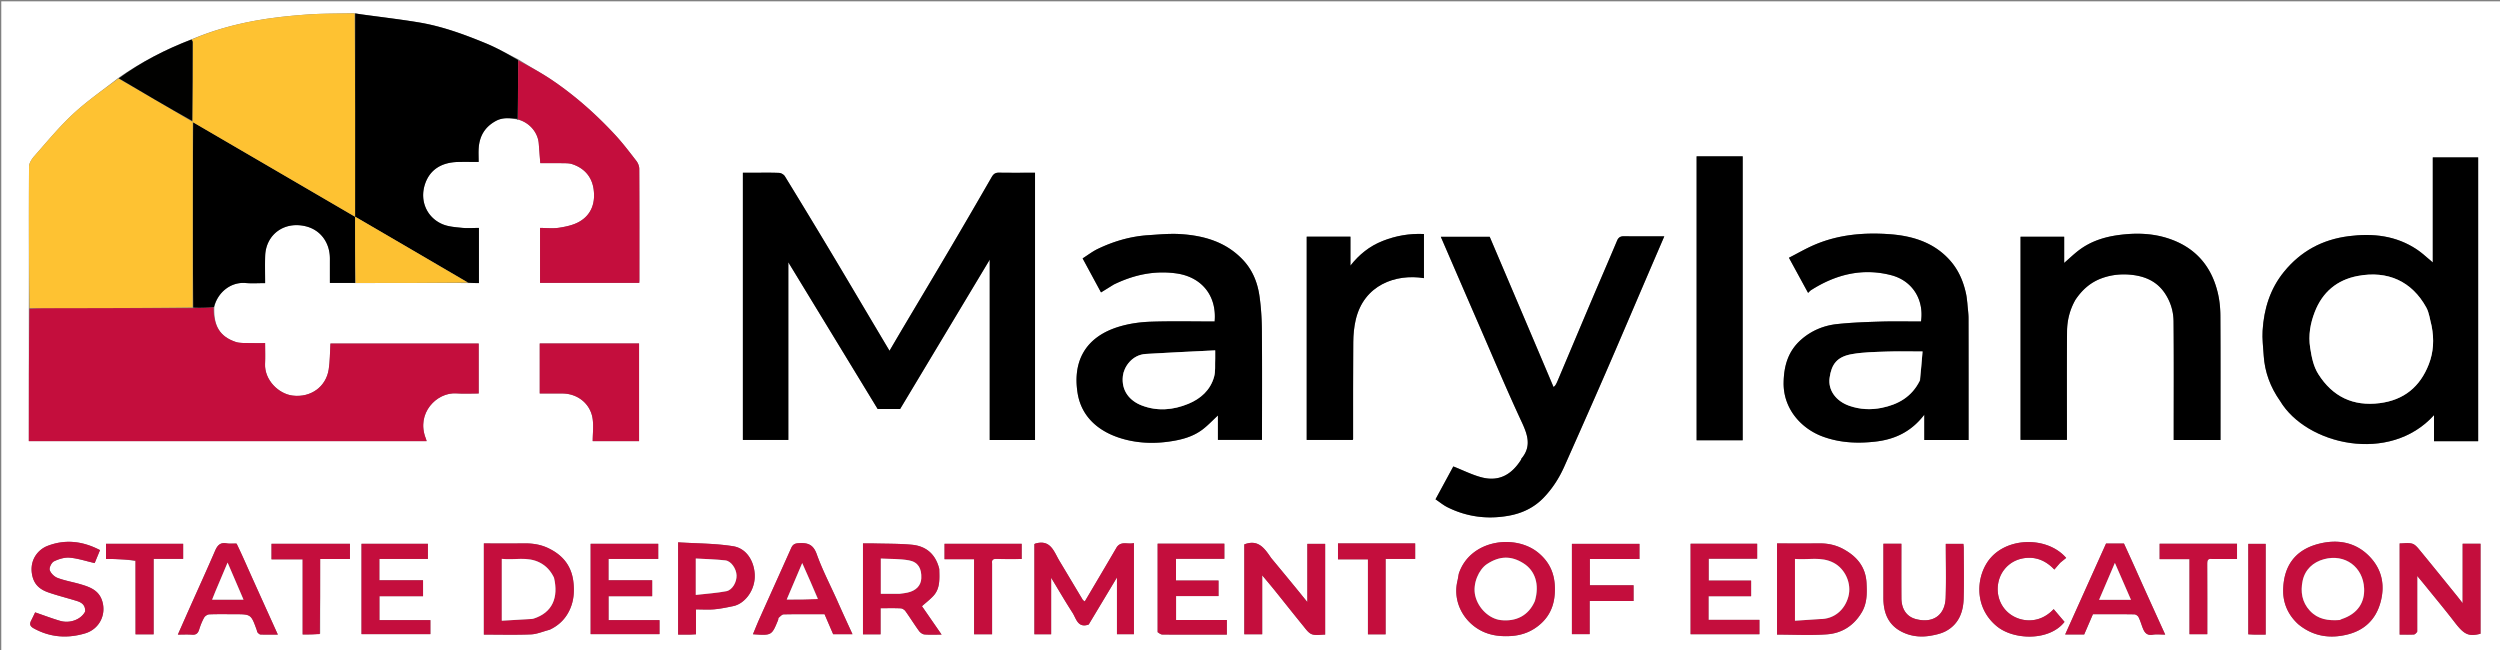 <svg xmlns="http://www.w3.org/2000/svg" viewBox="0 0 2084 542"><rect x="0" y="0" width="2084" height="542" fill="#808080" stroke="none"/><path fill="#FFF" d="M1349 543H1.064V1.09h2083.9V543H1349M432.728 99.963c9.006 2.584 15.718 10.677 16.394 19.74.4 5.361.83 10.72 1.262 16.297 6.382 0 12.526-.069 18.668.033 2.626.043 5.4-.03 7.843.765 10.057 3.269 16.416 10.423 17.916 20.709 1.636 11.22-1.554 21.432-11.957 27.341-4.938 2.805-10.982 4.08-16.693 4.98-5.157.813-10.543.172-15.98.172v45.774h82.7c.046-1.01.114-1.809.114-2.608.005-30.814.055-61.628-.1-92.441-.012-2.228-1.049-4.82-2.431-6.605-5.804-7.497-11.553-15.093-17.998-22.026-15.834-17.033-33.2-32.426-52.487-45.458-8.955-6.05-18.553-11.149-28.158-17.336-8.91-4.425-17.602-9.378-26.776-13.164-18.1-7.469-36.527-14.23-55.932-17.458-15.849-2.636-31.83-4.479-47.75-6.683-1.76-.244-3.511-.552-6.206-.962-13.226.32-26.49.124-39.668 1.101-14.177 1.052-28.399 2.507-42.372 5.048C194.89 20.496 177 25.422 159.172 33c-21.372 8.266-41.586 18.718-60.93 32.266-12.505 9.837-25.701 18.93-37.322 29.72-11.596 10.766-21.725 23.133-32.232 35.031-2.161 2.447-4.47 5.917-4.488 8.929-.248 39.311-.096 78.625-.181 118.882v109.88h331.628c-.291-.937-.445-1.575-.684-2.18-8.313-21 9.054-38.757 25.63-37.597 6.094.427 12.243.07 18.451.07v-41.62H275.461c-.469 7.489-.372 14.663-1.47 21.65-2.26 14.393-14.96 23.615-30.09 21.727-11.786-1.47-23.54-13.083-22.942-26.525.25-5.606.041-11.232.041-17.233-4.598 0-8.73.11-12.853-.032-3.926-.133-8.11.267-11.715-.95-13.086-4.421-18.462-13.24-17.737-29.192 2.616-11.713 13.326-20.99 26.042-19.902 5.369.46 10.81.076 16.263.076 0-8.034-.199-15.357.04-22.666.588-18.014 16.129-29.24 34.135-24.632 12.513 3.203 19.857 14.066 19.827 26.87-.015 6.752-.002 13.502-.002 20.265 7.398 0 14.195 0 21.92.131 31.044-.044 62.088-.088 94.048-.01h8.263V190c-4.928 0-9.762.387-14.505-.103-5.432-.56-11.193-.96-16.092-3.087-12.788-5.55-18.94-19.334-14.402-33.195 4.274-13.058 14.902-18.297 27.522-18.592C387.374 134.89 393 135 399 135c0-4.165-.231-7.97.045-11.738.733-10 5.241-17.536 14.313-22.453 5.767-3.126 11.582-2.326 17.7-1.255.307.095.614.189 1.67.41M626.561 144h-7.294v222.73h37.885V218.643l74.462 122.278h18.736l74.679-124.471v150.345h37.766V144c-10.155 0-20.113.103-30.066-.061-3.063-.05-4.607 1.151-6.102 3.753a6493.914 6493.914 0 0 1-34.936 60.015c-12.815 21.752-25.784 43.413-38.672 65.122-3.783 6.372-7.517 12.772-11.522 19.582-4.826-8.114-9.263-15.566-13.693-23.022-11.746-19.77-23.425-39.58-35.249-59.302a7143.065 7143.065 0 0 0-38.257-63.11c-.875-1.428-3.105-2.775-4.76-2.844-7.32-.307-14.66-.133-22.977-.133m1274.403 190.597c21.731 36.31 91.109 52.409 128.029 11.431v21.77h36.802V131.21h-37.823v87.555c-4.6-3.786-8.59-7.662-13.137-10.707-17.386-11.646-36.628-13.783-56.984-11.173-21.945 2.814-39.83 12.462-53.809 29.558-11.694 14.303-16.803 31.058-17.919 49.115-.424 6.87.449 13.831.896 20.74.896 13.843 5.524 26.382 13.945 38.3m-972.322-97.565c16.412-7.928 33.425-11.652 51.824-9.145 21.092 2.874 33.97 18.427 32.066 40.113-17.763 0-35.574-.421-53.349.18-8.675.294-17.567 1.542-25.874 4.003-29.472 8.734-39.095 30.051-35.022 55.456 3.506 21.874 20.506 34.357 41.878 39.273 11.24 2.585 22.667 2.82 34.213 1.204 10.067-1.41 19.664-3.821 27.854-9.94 4.568-3.414 8.5-7.68 13.034-11.851v20.364H1052c0-30.626.158-60.942-.092-91.255-.08-9.664-.663-19.405-2.06-28.958-1.625-11.12-5.794-21.43-13.707-29.824-14.126-14.983-32.42-20.25-52.09-21.5-8.86-.563-17.835.32-26.736.892-14.807.951-28.853 5.046-42.176 11.44-4.417 2.121-8.374 5.2-12.663 7.918l15.333 28.354c3.655-2.248 6.932-4.263 10.833-6.724M1640 252.494c-.334-2.41-.525-4.85-1.025-7.225-2.258-10.722-6.445-20.517-13.932-28.729-13.436-14.737-31.222-19.982-50.048-21.328-21.277-1.522-42.463.319-62.423 8.866-7.272 3.115-14.156 7.133-21.306 10.784l15.963 29.29c.99-.93 1.627-1.75 2.452-2.276 20.563-13.129 42.84-18.696 66.731-12.51 18.314 4.742 27.57 20.978 24.948 38.634-11.115 0-22.268-.26-33.404.07-12.165.36-24.366.786-36.458 2.07-11.206 1.189-21.508 5.455-30.087 13.014-10.747 9.468-14.353 21.66-14.583 35.783-.352 21.678 14.552 38.442 32.955 45.097 14.125 5.107 28.502 5.761 43.354 4.106 16.59-1.85 30.242-8.422 40.971-22.48v21.098H1641v-5.136c0-32.155.034-64.31-.044-96.465-.01-3.916-.623-7.83-.956-12.663m-345.002 69.842-53.181-124.942h-40.75c10.592 24.46 20.997 48.583 31.481 72.67 11.833 27.186 23.306 54.54 35.823 81.408 5.047 10.833 8.54 20.577-.126 30.86-.187.223-.113.65-.278.908-7.396 11.605-17.619 18.739-33.13 14.62-7.768-2.062-15.095-5.783-23.348-9.04l-14.845 27.393c3.476 2.34 6.474 4.862 9.881 6.567 16.255 8.139 33.522 10.309 51.27 7.085 11.106-2.017 21.075-6.701 29.149-15.167 7.28-7.634 12.796-16.284 17.048-25.813 8.69-19.472 17.31-38.975 25.9-58.491a5244.37 5244.37 0 0 0 16.87-38.792c8.11-18.838 16.152-37.705 24.235-56.554 5.353-12.486 10.727-24.962 16.352-38.048-11.482 0-22.413.103-33.339-.066-3.04-.048-4.804.799-6.025 3.703-6.897 16.398-13.993 32.712-20.942 49.088-9.447 22.264-18.82 44.56-28.234 66.838-.562 1.33-1.128 2.669-1.835 3.922-.528.936-1.289 1.74-1.976 1.85m435.026-72.603c5.578-8.096 12.56-14.351 21.991-17.792 8.365-3.052 17.054-3.8 25.624-2.764 11.314 1.367 21.105 5.84 27.646 16.278 4.403 7.027 6.524 14.524 6.596 22.407.289 31.324.119 62.654.119 93.981v4.923h39v-5.123c0-32.828.102-65.655-.09-98.482-.036-6.158-.642-12.447-2.019-18.438-5.3-23.058-19.134-38.779-41.792-46.08-13.277-4.278-26.922-4.567-40.759-2.736-12.403 1.642-23.854 5.359-33.806 13.034-3.913 3.018-7.496 6.464-11.83 10.237v-21.845h-36.379v169.341H1723c0-30.31-.137-60.294.083-90.275.067-9.1 2.15-17.918 6.941-26.666M1425.517 367h27.191V130.295h-38.415V367h11.224M1187 224.4v-29.318c-12.312-.542-23.546 1.51-34.399 5.784-10.84 4.269-19.578 11.264-26.873 20.557v-24.12h-36.46v169.434h38.326c.21-.4.347-.539.348-.677.025-26.981-.078-53.964.149-80.944.051-6.155.635-12.44 2.015-18.425 6.732-29.22 33.426-38.621 56.894-34.844v-7.446m-737.081 75.107V328c6.82 0 12.969-.06 19.115.013 12.197.147 22.653 8.096 24.833 20.154 1.146 6.34.202 13.06.202 19.563h38.646v-81.435h-82.796v13.213M930.96 456.282 904.28 501.37c-.918-.707-1.435-.923-1.668-1.31-6.51-10.844-12.976-21.713-19.483-32.558-4.574-7.623-7.22-17.942-19.882-14.434-.297.082-.564.268-.988.476v75.166h13.977v-47.1c6.305 10.384 11.848 19.912 17.81 29.17 3.164 4.912 4.382 13.03 13.492 9.818l23.56-39.245v47.329h14.142v-75.985c-5.23 1.324-10.334-1.933-14.28 3.585M2015 526.292V480.1c2.836 3.429 4.792 5.747 6.697 8.106 8.214 10.171 16.604 20.207 24.563 30.574 7.815 10.181 11.536 12.06 21.515 9.497v-75.019h-14.917v49.553c-2.31-2.948-3.772-4.867-5.29-6.74-9.987-12.321-19.937-24.672-30.023-36.91-1.886-2.29-4.023-5.105-6.597-5.908-3.28-1.024-7.122-.248-10.6-.248v75.994c4.165 0 7.992.115 11.803-.08.972-.05 1.894-1.084 2.849-2.626m-955.527-61.313c-5.28-7.783-10.506-15.669-22.229-11.161v74.906h14.934v-49.148c3.874 4.66 7.148 8.497 10.311 12.424 7.991 9.922 15.875 19.932 23.93 29.8 2.116 2.593 4.316 5.873 7.175 6.904 3.33 1.201 7.426.28 11.06.28V453.38h-14.86v48.488c-3.523-4.34-6.66-8.239-9.834-12.108a3701.404 3701.404 0 0 0-20.487-24.779m-601.167 59.975c8.002-3.772 13.733-9.737 17.145-17.89 2.801-6.694 3.338-13.578 2.657-20.838-1.322-14.08-8.644-23.38-21.13-29.318-6.54-3.11-13.326-4.042-20.453-3.948-11.093.147-22.19.039-33.181.039v76c13.326 0 26.325.356 39.287-.18 5.013-.207 9.942-2.437 15.675-3.865m1079.67-66.506c-6.601-3.931-13.759-5.549-21.418-5.478-11.765.11-23.53.029-35.22.029v76c14.151 0 28.03.806 41.768-.24 12.345-.94 22.282-7.237 28.85-18.331 4.562-7.705 4.397-16.032 3.984-24.378-.606-12.245-6.85-21.11-17.964-27.602m378.062 62.104c12.104 9.894 25.933 12.02 40.7 8.38 14.25-3.512 23.681-12.489 27.629-26.776 3.887-14.065 1.37-27.028-8.6-37.71-11.603-12.43-26.72-15.145-42.457-11.225-21.366 5.322-29.665 19.93-30.054 38.496-.224 10.744 3.885 20.737 12.782 28.835m-700.043-41.908c-.36 1.91-.65 3.836-1.09 5.726-3.614 15.497 3.404 30.29 15.23 38.63 8.675 6.119 18.3 7.782 28.904 7.206 10-.543 18.43-3.935 25.57-10.447 8.913-8.129 11.934-18.57 11.526-30.574-.398-11.678-4.724-20.867-13.673-28.303-19.352-16.081-57.127-11.082-66.467 17.762m-433.03-4.596c-2.979-12.003-10.834-18.841-22.914-19.964-10.346-.962-20.8-.79-31.207-1.071-3.242-.088-6.489-.014-9.466-.014v75.772h14.663v-21.77c5.914 0 11.379-.161 16.822.112 1.38.07 3.115 1.218 3.958 2.393 3.87 5.4 7.368 11.067 11.267 16.445.999 1.378 2.91 2.773 4.51 2.91 4.568.39 9.19.137 14.327.137l-16.378-23.68c3.515-3.134 6.72-5.582 9.43-8.492 5.822-6.256 5.183-14.158 4.988-22.778M521.504 497h22.14v-13.3H507.24v-17.769h41.46v-12.603h-56.346v75.294h57.412V516.94h-42.47V497h14.209m-186.006 0h17.146v-13.296h-36.407v-17.77h40.463v-12.608h-55.35v75.298h57.417v-11.68h-42.474V497h19.205m1097.046-13h-8.205v-18.267h40.437v-12.481h-55.5v75.445h57.386v-11.958h-42.443V496.97h35.499V484h-27.174m-467.533 43.254c1.278.582 2.55 1.652 3.837 1.669 10.662.136 21.327.077 31.992.077h21.86v-12.187h-42.34v-19.949h35.393v-12.948H980.31v-18.124h40.318v-12.568H965c0 24.505 0 48.787.01 74.03M575.392 529l4.766-.259V508c5.44 0 10.448.356 15.381-.097 5.302-.487 10.564-1.587 15.789-2.68 9.602-2.009 18.579-13.478 17.796-26.677-.646-10.901-6.795-21.426-18.038-23.217-15.007-2.392-30.414-2.271-45.817-3.24V529h10.123m122.543-28.44c-5.798-12.833-12.383-25.385-17.107-38.603-2.975-8.324-7.726-9.647-15.253-9.147-3.401.226-4.843 1.359-6.086 4.149-8.768 19.667-17.653 39.282-26.453 58.934-1.859 4.15-3.524 8.385-5.373 12.807 15.631 1.105 15.635 1.106 20.95-11.859.245-.597.08-1.53.477-1.866 1.306-1.102 2.766-2.816 4.197-2.845 11.315-.233 22.637-.13 34.061-.13l7.188 16.693h16.113c-4.37-9.494-8.482-18.428-12.714-28.133m1082.004-26.965-9.406-20.512h-14.921l-34.079 75.795h15.848l7.276-16.877c11.55 0 23.034-.073 34.513.105 1.227.02 2.972 1.234 3.54 2.365 1.441 2.865 2.315 6.011 3.48 9.02 1.458 3.763 3.43 6.451 8.304 5.614 3.215-.553 6.6-.105 10.42-.105-8.387-18.435-16.622-36.537-24.975-55.405M196.912 453.037c-2.663-.013-5.395.353-7.975-.115-5.424-.984-7.733 1.787-9.69 6.317-6.802 15.739-13.924 31.339-20.907 47-3.347 7.505-6.656 15.027-10.08 22.761 4.19 0 8.035-.231 11.838.068 3.492.274 4.986-1.266 5.957-4.387 1.053-3.383 2.38-6.746 4.105-9.827.743-1.328 2.76-2.667 4.25-2.727 6.979-.285 13.977-.127 20.968-.127 13.862 0 13.863 0 18.58 12.963.273.75.297 1.684.776 2.244.637.745 1.588 1.68 2.434 1.711 4.547.167 9.103.079 14.435.079-7.91-17.506-15.457-34.127-22.934-50.78-3.711-8.268-7.294-16.593-11.757-25.18M1570 498.403c-.093 13.811 5.022 24.408 18.531 29.69 6.778 2.651 13.887 3.048 20.95 1.81 4.38-.769 8.966-1.81 12.806-3.919 10.504-5.77 14.307-15.78 14.62-27.07.388-13.978.101-27.974.079-41.963-.002-1.263-.202-2.525-.293-3.58H1622c0 15.185.381 30.012-.107 44.81-.493 14.969-10.857 21.657-24.948 17.857-7.836-2.113-11.86-8.585-11.918-17.363-.099-15.1-.027-30.2-.027-45.396h-15v45.124M70.96 510.073c-3.391 6.336-12.634 9.867-20.821 7.473-6.9-2.018-13.635-4.601-20.848-7.073-.909 1.882-2.032 4.357-3.287 6.765-1.572 3.016-1.03 4.824 2.2 6.6 13.704 7.537 28.009 8.497 42.717 4.147 12-3.55 18.11-15.944 14.06-27.648-2.925-8.448-10.308-11.083-17.848-13.297-6.354-1.865-12.972-2.957-19.139-5.279-2.725-1.026-5.724-3.911-6.536-6.58-.601-1.976 1.503-6.252 3.51-7.232 3.975-1.94 8.812-3.434 13.12-3.07 6.818.574 13.493 2.828 20.82 4.506l4.461-10.817c-14.524-7.56-29.044-9.234-43.877-3.456-7.536 2.936-14.941 11.378-12.795 23.644 1.511 8.643 6.67 12.695 13.868 15.166 7.779 2.671 15.796 4.639 23.651 7.1 3.928 1.231 7.073 3.41 6.745 9.05m1646.522-41.06 4.882-3.943c-15.102-17.442-47.352-17.762-62.9-.087-12.074 13.727-14.92 40.82 5.285 57.229 13.95 11.33 43.473 12.404 56.232-3.804l-9.041-10.65c-12.338 13.242-28.587 10.614-37.349 3.392-11.557-9.527-11.793-26.278-3.818-36.381 4.47-5.663 10.624-8.828 17.56-9.616 9.233-1.048 17.253 2.317 24.168 9.63a402.508 402.508 0 0 1 4.981-5.77M1344.5 466h22.158v-12.651h-56.312v75.278h14.804V500.99h36.59v-13.087h-36.44V466h19.2M266.897 528.226v-62.267h24.82v-12.66h-65.388v12.945h25.959v62.654c4.946 0 9.437 0 14.61-.672M827 469.67c-.389-2.646.398-3.835 3.42-3.741 7.093.22 14.198.07 21.26.07v-12.667h-64.315v12.804h24.639v62.604H827v-59.07M1844.637 466h20.143v-12.764h-64.515v12.88h24.894v62.547H1840c0-19.806.054-39.276-.06-58.745-.016-2.87.444-4.546 4.697-3.918M1140.5 453h-25.154v13.276h24.969v62.488h14.731v-62.848h24.65V453H1140.5M112.988 467.74v61.014h15.08V465.89h24.613v-12.555H88.365V466c2.522 0 4.681-.068 6.835.013 5.9.223 11.8.51 17.788 1.727M1879.575 529h9.097v-75.648h-14.514v75.41c1.576.084 3.015.161 5.417.238z"></path><path fill="#C40E3D" d="M178.008 256.162c-.038 15.616 5.338 24.435 18.424 28.855 3.604 1.218 7.79.818 11.715.951 4.123.141 8.255.032 12.853.032 0 6.001.208 11.627-.041 17.233-.599 13.442 11.156 25.055 22.942 26.525 15.13 1.888 27.83-7.334 30.09-21.728 1.098-6.986 1.001-14.16 1.47-21.65h123.583V328c-6.208 0-12.357.358-18.45-.069-16.577-1.16-33.944 16.597-25.63 37.598.238.604.392 1.242.683 2.179H24.02c0-36.675 0-73.277.525-110.353 8.166-.476 15.807-.473 23.448-.482 37.536-.047 75.073-.097 113.091-.039 5.963-.153 11.444-.412 16.925-.672z"></path><path d="M178.351 255.994c-5.824.428-11.305.687-17.255.398-.448-51.874-.428-103.2-.056-154.407 45.027 26.2 89.702 52.281 134.96 78.703v-7.052l.097-162.472c1.755.279 3.506.587 5.266.83 15.92 2.205 31.901 4.048 47.75 6.684 19.405 3.228 37.833 9.99 55.932 17.458 9.174 3.786 17.866 8.739 26.826 13.954-.009 16.806-.068 32.823-.342 48.854-.214.014-.635.098-.635.098-5.954-.56-11.77-1.359-17.536 1.767-9.072 4.917-13.58 12.454-14.313 22.453-.276 3.768-.045 7.573-.045 11.738-6 0-11.626-.11-17.246.023-12.62.295-23.248 5.534-27.522 18.592-4.537 13.86 1.614 27.644 14.402 33.195 4.899 2.127 10.66 2.526 16.092 3.087 4.743.49 9.577.103 14.505.103v45.959c-2.724 0-5.493 0-8.889-.35-31.712-18.473-62.798-36.593-94.35-54.986v55.214H275c0-6.763-.013-13.513.002-20.264.03-12.805-7.314-23.668-19.827-26.87-18.006-4.61-33.547 6.617-34.135 24.631-.239 7.309-.04 14.632-.04 22.666-5.453 0-10.894.383-16.263-.076-12.716-1.088-23.426 8.189-26.386 20.07zM627.052 144c7.825 0 15.165-.174 22.485.133 1.656.07 3.886 1.416 4.761 2.844a7143.065 7143.065 0 0 1 38.257 63.11c11.824 19.722 23.503 39.532 35.249 59.302 4.43 7.456 8.867 14.908 13.693 23.022 4.005-6.81 7.74-13.21 11.522-19.582 12.888-21.709 25.857-43.37 38.672-65.122a6493.914 6493.914 0 0 0 34.936-60.015c1.495-2.602 3.04-3.804 6.102-3.753 9.953.164 19.911.061 30.066.061v222.796H825.03V216.45l-74.68 124.47h-18.735l-74.462-122.277v148.085h-37.885V144h7.785z"></path><path fill="#FEC232" d="M160.688 101.866c-.02 51.326-.04 102.652-.073 154.42-37.55.49-75.087.54-112.623.587-7.641.01-15.282.006-23.38.01a6127.63 6127.63 0 0 1-.412-117.937c.019-3.012 2.327-6.482 4.488-8.929 10.507-11.898 20.636-24.265 32.232-35.031 11.62-10.79 24.817-19.883 37.804-29.56a8476.13 8476.13 0 0 1 61.384 35.916c.188.342.359.468.58.524z"></path><path d="M1900.736 334.303c-8.193-11.624-12.82-24.163-13.717-38.006-.447-6.909-1.32-13.87-.896-20.74 1.116-18.057 6.225-34.812 17.92-49.115 13.978-17.096 31.863-26.744 53.808-29.558 20.356-2.61 39.598-.473 56.984 11.173 4.547 3.045 8.537 6.921 13.137 10.707V131.21h37.823v236.59h-36.802v-21.77c-36.92 40.977-106.298 24.877-128.257-11.726m126.268-62.809c-1.434-5.081-1.973-10.655-4.453-15.16-12.029-21.84-32.169-31.01-57.146-26.284-17.37 3.286-29.41 13.527-35.788 29.93-3.715 9.554-5.502 19.38-3.855 29.957 1.213 7.786 2.685 15.436 6.803 21.932 11.851 18.699 28.884 27.048 51.218 24.18 20.244-2.6 33.613-13.713 40.874-32.39 3.922-10.089 4.54-20.617 2.347-32.165z"></path><path fill="#FEC232" d="M161.04 101.985c-.573-.175-.744-.301-.705-1.015.207-22.28.262-44.04.274-65.799 0-.754-.438-1.508-.672-2.262 17.062-7.488 34.953-12.413 53.18-15.727 13.973-2.54 28.195-3.996 42.372-5.048 13.178-.977 26.442-.78 40.138-1.035.438 54.223.405 108.38.373 162.537v7.052c-45.258-26.422-89.933-52.503-134.96-78.703z"></path><path d="M928.329 237.255c-3.588 2.238-6.865 4.253-10.52 6.501l-15.333-28.354c4.29-2.718 8.246-5.797 12.663-7.917 13.323-6.395 27.369-10.49 42.176-11.441 8.9-.572 17.876-1.455 26.735-.892 19.67 1.25 37.965 6.517 52.09 21.5 7.914 8.394 12.083 18.704 13.708 29.824 1.397 9.553 1.98 19.294 2.06 28.958.25 30.313.092 60.63.092 91.255h-36.734v-20.364c-4.534 4.172-8.466 8.437-13.034 11.85-8.19 6.12-17.787 8.53-27.854 9.94-11.546 1.618-22.972 1.382-34.213-1.203-21.372-4.916-38.372-17.399-41.878-39.273-4.073-25.405 5.55-46.722 35.022-55.456 8.307-2.461 17.2-3.709 25.874-4.002 17.775-.602 35.586-.181 53.349-.181 1.904-21.686-10.974-37.239-32.066-40.113-18.4-2.507-35.412 1.217-52.137 9.368m84.671 61.34v-6.527c-19.66.996-38.768 1.808-57.854 2.987-11.535.712-18.215 10.806-19.104 18.32-1.468 12.4 5.757 20.797 15.737 24.62 13.12 5.024 26.228 3.811 38.843-1.386 10.208-4.205 18.274-11.37 21.406-22.365 1.313-4.61.706-9.767.972-15.649zM1640 252.952c.333 4.374.946 8.289.956 12.205.078 32.154.044 64.31.044 96.465v5.136h-36.892V345.66c-10.73 14.058-24.38 20.63-40.971 22.48-14.852 1.655-29.229 1.001-43.354-4.106-18.403-6.655-33.307-23.42-32.955-45.097.23-14.123 3.836-26.315 14.583-35.783 8.58-7.559 18.881-11.825 30.087-13.014 12.092-1.284 24.293-1.71 36.458-2.07 11.136-.33 22.289-.07 33.404-.07 2.622-17.656-6.634-33.892-24.948-38.634-23.89-6.186-46.168-.619-66.731 12.51-.825.527-1.463 1.345-2.452 2.276l-15.963-29.29c7.15-3.65 14.034-7.67 21.306-10.784 19.96-8.547 41.146-10.388 62.423-8.866 18.826 1.346 36.612 6.59 50.048 21.328 7.487 8.212 11.674 18.007 13.932 28.73.5 2.374.691 4.814 1.025 7.682m-39.33 63.905 1.966-23.857c-10.66 0-20.292-.26-29.902.073-9.664.335-19.447.465-28.926 2.124-12.627 2.21-17.044 8.533-18.641 19.69-1.488 10.398 5.366 19.58 16.52 23.424 8.89 3.064 17.87 3.507 26.95 1.647 13.779-2.821 25.145-9.197 32.034-23.101zM1295.013 322.711c.672-.486 1.433-1.29 1.96-2.226.708-1.253 1.274-2.592 1.836-3.922 9.414-22.278 18.787-44.574 28.234-66.838 6.949-16.376 14.045-32.69 20.942-49.088 1.221-2.904 2.984-3.75 6.025-3.703 10.926.169 21.857.066 33.339.066-5.625 13.086-10.999 25.562-16.352 38.048-8.083 18.85-16.126 37.716-24.235 56.554a5244.37 5244.37 0 0 1-16.87 38.792c-8.59 19.516-17.21 39.02-25.9 58.491-4.252 9.53-9.767 18.179-17.048 25.813-8.074 8.466-18.043 13.15-29.15 15.167-17.747 3.224-35.014 1.054-51.269-7.085-3.407-1.705-6.405-4.227-9.881-6.567l14.845-27.394c8.253 3.258 15.58 6.98 23.348 9.042 15.511 4.118 25.734-3.016 33.13-14.62.165-.258.09-.686.278-.908 8.666-10.284 5.173-20.028.126-30.86-12.517-26.868-23.99-54.223-35.823-81.408-10.484-24.088-20.889-48.211-31.482-72.671h40.751c17.667 41.505 35.424 83.223 53.196 125.317zM1729.99 250.11c-4.756 8.37-6.84 17.187-6.907 26.288-.22 29.981-.083 59.965-.083 90.275h-38.675V197.332h36.379v21.845c4.334-3.773 7.917-7.219 11.83-10.237 9.952-7.675 21.403-11.392 33.806-13.034 13.837-1.83 27.482-1.542 40.759 2.736 22.658 7.301 36.492 23.022 41.792 46.08 1.377 5.99 1.983 12.28 2.019 18.438.192 32.827.09 65.654.09 98.482v5.123h-39v-4.923c0-31.327.17-62.657-.119-93.981-.072-7.883-2.193-15.38-6.596-22.407-6.541-10.438-16.332-14.91-27.646-16.278-8.57-1.036-17.26-.288-25.624 2.764-9.43 3.44-16.413 9.696-22.025 18.17z"></path><path fill="#C40E3D" d="M431.744 98.93c.059-16.017.118-32.034.276-48.511 9.406 5.068 19.004 10.166 27.959 16.217 19.288 13.032 36.653 28.425 52.487 45.458 6.445 6.933 12.194 14.53 17.998 22.026 1.382 1.785 2.42 4.377 2.43 6.605.156 30.813.106 61.627.1 92.441 0 .8-.067 1.598-.113 2.608h-82.7V190c5.437 0 10.823.641 15.98-.172 5.711-.9 11.755-2.175 16.693-4.98 10.403-5.909 13.593-16.12 11.957-27.341-1.5-10.286-7.859-17.44-17.916-20.71-2.443-.793-5.217-.72-7.843-.764-6.142-.102-12.286-.033-18.668-.033-.433-5.576-.863-10.936-1.262-16.298-.676-9.062-7.388-17.155-16.79-20.038a2.102 2.102 0 0 1-.588-.735z"></path><path d="M1425.02 367h-10.727V130.295h38.415V367h-27.688zM1187 224.885v6.962c-23.468-3.777-50.162 5.624-56.894 34.844-1.38 5.985-1.964 12.27-2.015 18.425-.227 26.98-.124 53.963-.15 80.944 0 .138-.136.276-.347.677h-38.327V197.303h36.461v24.12c7.295-9.293 16.032-16.288 26.873-20.557 10.853-4.274 22.087-6.326 34.399-5.784v29.803z"></path><path fill="#C40E3D" d="M449.919 299.009v-12.714h82.796v81.435h-38.646c0-6.504.944-13.222-.202-19.563-2.18-12.058-12.636-20.007-24.833-20.154-6.146-.073-12.295-.013-19.115-.013V299.01zM931.025 455.892c3.88-5.128 8.984-1.871 14.215-3.195v75.985h-14.143v-47.33l-23.559 39.246c-9.11 3.211-10.328-4.906-13.492-9.818-5.962-9.258-11.505-18.786-17.81-29.17v47.1h-13.977v-75.166c.424-.208.691-.394.988-.476 12.661-3.508 15.308 6.81 19.882 14.434 6.507 10.845 12.973 21.714 19.483 32.557.233.388.75.604 1.668 1.31 8.94-15.107 17.81-30.097 26.745-45.477zM2014.994 526.773c-.95 1.062-1.872 2.096-2.844 2.146-3.811.195-7.638.08-11.804.08v-75.994c3.479 0 7.32-.776 10.601.248 2.574.803 4.71 3.619 6.597 5.907 10.086 12.24 20.036 24.59 30.023 36.91 1.518 1.874 2.98 3.793 5.29 6.74v-49.552h14.917v75.019c-9.98 2.564-13.7.684-21.515-9.497-7.959-10.367-16.349-20.403-24.563-30.574-1.905-2.359-3.861-4.677-6.697-8.106 0 16.366 0 31.28-.005 46.673zM1059.731 465.233a6179.476 6179.476 0 0 1 20.228 24.526c3.175 3.869 6.311 7.769 9.833 12.108v-48.488h14.862v75.607c-3.635 0-7.73.92-11.06-.28-2.86-1.032-5.06-4.312-7.176-6.904-8.055-9.87-15.939-19.879-23.93-29.8-3.163-3.928-6.437-7.765-10.311-12.425v49.148h-14.934v-74.906c11.723-4.508 16.95 3.378 22.488 11.414zM457.922 525.014c-5.35 1.369-10.28 3.6-15.292 3.806-12.962.536-25.96.18-39.287.18v-76c10.992 0 22.088.108 33.181-.039 7.127-.094 13.913.837 20.454 3.948 12.485 5.938 19.807 15.238 21.129 29.318.681 7.26.144 14.144-2.657 20.837-3.412 8.154-9.143 14.119-17.528 17.95m3.765-43.82c-2.631-5.37-6.387-9.509-11.856-12.286-10.235-5.197-20.98-1.85-31.538-3.05v51.56c8.374-.486 16.422-.95 24.468-1.428.655-.039 1.333-.092 1.953-.288 15.896-5.025 20.998-17.695 16.973-34.509zM1538.271 458.69c10.817 6.251 17.062 15.116 17.668 27.36.413 8.347.578 16.674-3.983 24.379-6.569 11.094-16.506 17.392-28.851 18.331-13.738 1.046-27.617.24-41.769.24v-76c11.69 0 23.456.08 35.22-.029 7.66-.07 14.818 1.547 21.715 5.718m-20.668 57.321c11 .115 20.091-7.268 23.178-18.633 2.96-10.895-2.626-23.14-12.189-28.18-10.443-5.506-21.503-2.272-32.307-3.272v51.498c7.017-.462 13.715-.903 21.318-1.413zM1915.787 520.289c-8.647-7.834-12.756-17.827-12.532-28.57.39-18.567 8.688-33.175 30.054-38.497 15.738-3.92 30.854-1.204 42.457 11.226 9.97 10.68 12.487 23.644 8.6 37.71-3.948 14.286-13.38 23.263-27.63 26.776-14.766 3.64-28.595 1.513-40.95-8.645m34.962-3.555c.421-.228.82-.527 1.268-.674 13.76-4.531 19.262-14.27 18.713-25.601-.861-17.757-15.848-29.02-33.407-24.312-9.167 2.459-15.948 8.712-17.881 18.189-1.81 8.877-.585 17.61 6.127 24.796 6.719 7.195 15.205 8.398 25.18 7.602zM1216.02 478.233c9.314-28.432 47.09-33.431 66.441-17.35 8.95 7.436 13.275 16.625 13.673 28.303.408 12.004-2.613 22.445-11.526 30.574-7.14 6.512-15.57 9.904-25.57 10.447-10.604.576-20.229-1.087-28.904-7.206-11.826-8.34-18.844-23.133-15.23-38.63.44-1.89.73-3.816 1.117-6.138m63.656 22.584c3.894-13.807-.136-25.156-9.625-31.178-10.164-6.45-19.842-6.435-30.51.585-6.689 4.403-12.172 16.233-9.77 26.395 2.54 10.744 11.904 19.206 21.18 20.279 12.733 1.472 23.263-3.682 28.725-16.08zM782.98 474.499c.179 8.17.818 16.072-5.005 22.328-2.708 2.91-5.914 5.358-9.429 8.491L784.924 529c-5.136 0-9.76.253-14.327-.137-1.6-.137-3.511-1.532-4.51-2.91-3.899-5.378-7.396-11.046-11.267-16.445-.843-1.175-2.578-2.324-3.958-2.393-5.443-.273-10.908-.112-16.822-.112v21.77h-14.663V453c2.977 0 6.224-.074 9.466.014 10.408.28 20.861.11 31.207 1.071 12.08 1.123 19.935 7.96 22.93 20.414M750.273 495c2.07-.33 4.16-.56 6.205-1.006 7.13-1.553 11.258-5.872 11.522-11.939.353-8.121-2.626-13.529-10.203-14.922-7.634-1.403-15.585-1.081-23.547-1.523V495h16.023zM521.007 497h-13.711v19.94h42.47v11.682h-57.412v-75.294h56.345v12.603H507.24v17.77h36.404V497h-22.637zM335 497h-18.706v19.944h42.474v11.68h-57.416v-75.298h55.35v12.609h-40.464v17.769h36.407V497H335zM1433.04 484h26.679v12.97h-35.499v19.77h42.443v11.957h-57.385v-75.445h55.499v12.48h-40.437V484h8.7zM965.007 526.774C965 502.01 965 477.729 965 453.224h55.627v12.568H980.31v18.124h35.444v12.948H980.36v19.949h42.34V529h-21.86c-10.665 0-21.33.059-31.992-.077-1.286-.017-2.559-1.087-3.842-2.15z"></path><path fill="#FDC132" d="M296.456 235.903c-.464-18.187-.464-36.308-.464-55.28 31.552 18.393 62.638 36.513 93.892 54.924-30.876.333-61.92.377-93.428.356z"></path><path fill="#C40E3D" d="M574.908 529h-9.64v-76.911c15.403.969 30.81.848 45.817 3.24 11.243 1.791 17.392 12.316 18.038 23.217.783 13.2-8.194 24.668-17.796 26.677-5.225 1.093-10.487 2.193-15.789 2.68-4.933.453-9.94.097-15.38.097v20.741c-1.886.103-3.327.18-5.25.259M580 478.51v17.422c8.98-1.034 17.302-1.553 25.43-3.09 5.079-.961 8.783-7.664 8.57-13.239-.21-5.498-4.472-11.907-9.298-12.46-8.088-.924-16.265-1.071-24.702-1.563v12.93zM697.994 500.945c4.172 9.32 8.284 18.254 12.654 27.748h-16.113L687.347 512c-11.424 0-22.746-.103-34.06.13-1.432.029-2.892 1.743-4.198 2.845-.398.335-.232 1.27-.477 1.866-5.315 12.965-5.319 12.964-20.95 11.859 1.849-4.422 3.514-8.658 5.373-12.807 8.8-19.652 17.685-39.267 26.453-58.934 1.243-2.79 2.685-3.923 6.086-4.149 7.527-.5 12.278.823 15.253 9.147 4.724 13.218 11.31 25.77 17.167 38.988m-16.078-1.983-13.184-29.595-12.922 30.4c8.95 0 17.389 0 26.106-.805zM1779.997 473.978c8.294 18.485 16.53 36.587 24.916 55.022-3.82 0-7.205-.448-10.42.105-4.873.837-6.846-1.851-8.304-5.614-1.165-3.009-2.039-6.155-3.48-9.02-.568-1.13-2.313-2.345-3.54-2.365-11.48-.178-22.962-.105-34.513-.105l-7.276 16.877h-15.848l34.079-75.795h14.921c3.102 6.764 6.254 13.638 9.465 20.895M1769.342 500h7.033l-13.406-30.759L1749.804 500h19.538zM197.323 453.18c4.052 8.444 7.635 16.77 11.346 25.037 7.477 16.653 15.023 33.274 22.934 50.78-5.332 0-9.888.088-14.435-.079-.846-.031-1.797-.966-2.434-1.71-.479-.56-.503-1.494-.776-2.245C209.24 511.999 209.24 512 195.378 512c-6.991 0-13.99-.158-20.969.127-1.49.06-3.506 1.4-4.25 2.727-1.725 3.081-3.05 6.444-4.104 9.827-.97 3.121-2.465 4.661-5.957 4.387-3.803-.3-7.648-.068-11.838-.068 3.424-7.734 6.733-15.256 10.08-22.762 6.983-15.66 14.105-31.26 20.906-46.999 1.958-4.53 4.267-7.301 9.69-6.317 2.581.468 5.313.102 8.387.258m-17.836 39.833-2.672 6.863h26.182l-13.28-30.916c-3.589 8.591-6.683 15.998-10.23 24.053zM1570 497.915v-44.636h15c0 15.196-.072 30.297.027 45.396.058 8.778 4.082 15.25 11.918 17.363 14.091 3.8 24.455-2.888 24.948-17.856.488-14.799.107-29.626.107-44.811h14.693c.09 1.055.29 2.317.293 3.58.022 13.989.309 27.985-.079 41.963-.313 11.29-4.116 21.3-14.62 27.07-3.84 2.11-8.427 3.15-12.806 3.918-7.063 1.24-14.172.842-20.95-1.808-13.51-5.283-18.624-15.88-18.531-30.179zM70.978 509.675c.311-5.242-2.834-7.422-6.762-8.653-7.855-2.461-15.872-4.429-23.651-7.1-7.199-2.471-12.357-6.523-13.868-15.166-2.146-12.266 5.26-20.708 12.795-23.644 14.833-5.778 29.353-4.104 43.877 3.456l-4.461 10.817c-7.327-1.678-14.002-3.932-20.82-4.507-4.308-.363-9.145 1.13-13.12 3.071-2.007.98-4.111 5.256-3.51 7.232.812 2.669 3.811 5.554 6.536 6.58 6.167 2.322 12.785 3.414 19.139 5.279 7.54 2.214 14.923 4.849 17.847 13.297 4.051 11.704-2.06 24.099-14.06 27.648-14.707 4.35-29.012 3.39-42.716-4.146-3.23-1.777-3.772-3.585-2.2-6.601 1.255-2.408 2.378-4.883 3.287-6.765 7.213 2.472 13.948 5.055 20.848 7.073 8.187 2.394 17.43-1.137 20.839-7.87zM1717.235 469.265a696.235 696.235 0 0 0-4.733 5.518c-6.915-7.314-14.935-10.679-24.167-9.631-6.937.788-13.091 3.953-17.56 9.616-7.976 10.103-7.74 26.854 3.817 36.38 8.762 7.223 25.011 9.851 37.349-3.39 2.981 3.511 5.961 7.02 9.041 10.65-12.76 16.207-42.281 15.133-56.232 3.803-20.204-16.409-17.359-43.502-5.284-57.23 15.547-17.674 47.797-17.354 62.899.088-1.588 1.283-3.235 2.613-5.13 4.196z"></path><path fill="#010100" d="M159.554 32.954c.617.709 1.055 1.463 1.055 2.217-.012 21.76-.067 43.52-.342 65.651-20.505-11.498-40.784-23.368-61.234-35.541 18.553-13.563 38.767-24.015 60.521-32.327z"></path><path fill="#C40E3D" d="M1344 466h-18.7v21.903h36.44v13.087h-36.59v27.637h-14.804v-75.278h56.312V466H1344zM266.556 528.562c-4.831.336-9.322.336-14.268.336v-62.654h-25.959V453.3h65.387v12.66h-24.819c0 21.064 0 41.666-.34 62.603zM827 470.154v58.587h-14.996v-62.604h-24.64v-12.804h64.316V466c-7.062 0-14.167.15-21.26-.07-3.022-.094-3.809 1.095-3.42 4.224zM1844.154 466c-3.77-.628-4.23 1.048-4.213 3.918.113 19.469.059 38.939.059 58.745h-14.84v-62.546h-24.895v-12.881h64.515V466h-20.626zM1141 453h38.696v12.916h-24.65v62.848h-14.731v-62.488h-24.969V453H1141zM112.943 467.262c-5.944-.74-11.842-1.026-17.743-1.249-2.154-.081-4.313-.013-6.835-.013v-12.666h64.316v12.555h-24.612v62.865h-15.08c0-20.47 0-40.742-.046-61.492zM1879.094 529c-1.92-.077-3.36-.154-4.936-.238v-75.41h14.514V529h-9.578z"></path><path fill="#31040F" d="M431.53 98.944c.214-.015.406.42.428.657-.286.142-.593.048-.982-.303-.082-.256.34-.34.553-.354z"></path><path fill="#FFF" d="M2027.028 271.945c2.17 11.097 1.551 21.625-2.371 31.714-7.261 18.677-20.63 29.79-40.874 32.39-22.334 2.868-39.367-5.481-51.218-24.18-4.118-6.496-5.59-14.146-6.803-21.932-1.647-10.576.14-20.403 3.855-29.957 6.379-16.403 18.419-26.644 35.788-29.93 24.977-4.725 45.117 4.444 57.146 26.284 2.48 4.505 3.02 10.079 4.477 15.61zM1013 299.082c-.266 5.395.341 10.552-.972 15.162-3.132 10.996-11.198 18.16-21.406 22.365-12.615 5.197-25.723 6.41-38.843 1.385-9.98-3.822-17.205-12.22-15.737-24.619.89-7.514 7.57-17.608 19.104-18.32 19.086-1.179 38.194-1.991 57.854-2.987v7.014zM1600.38 317.139c-6.598 13.622-17.964 19.998-31.743 22.82-9.08 1.859-18.06 1.416-26.95-1.648-11.154-3.844-18.008-13.026-16.52-23.424 1.597-11.157 6.014-17.48 18.641-19.69 9.479-1.66 19.262-1.789 28.926-2.124 9.61-.333 19.241-.073 29.902-.073-.68 8.25-1.323 16.053-2.257 24.139zM461.828 481.58c3.884 16.427-1.218 29.097-17.114 34.122-.62.196-1.298.25-1.953.288-8.046.479-16.094.942-24.468 1.428v-51.56c10.558 1.2 21.303-2.147 31.538 3.05 5.469 2.777 9.225 6.916 11.997 12.673zM1517.15 516.045c-7.15.475-13.848.916-20.865 1.378v-51.498c10.804 1 21.864-2.234 32.307 3.272 9.563 5.04 15.148 17.285 12.19 28.18-3.088 11.365-12.18 18.748-23.632 18.668zM1950.326 516.852c-9.553.678-18.04-.525-24.758-7.72-6.712-7.186-7.938-15.919-6.127-24.796 1.933-9.477 8.714-15.73 17.881-18.189 17.56-4.708 32.546 6.555 33.407 24.312.549 11.33-4.953 21.07-18.713 25.6-.449.148-.847.447-1.69.793zM1279.402 501.112c-5.187 12.104-15.717 17.258-28.45 15.786-9.276-1.073-18.64-9.535-21.18-20.28-2.402-10.16 3.081-21.991 9.77-26.394 10.668-7.02 20.346-7.036 30.51-.585 9.49 6.022 13.519 17.371 9.35 31.473zM749.798 495H734.25v-29.39c7.962.442 15.913.12 23.547 1.523 7.577 1.393 10.556 6.8 10.203 14.922-.264 6.067-4.392 10.386-11.522 11.939-2.045.445-4.136.677-6.68 1.006zM580 478.013V465.58c8.437.492 16.614.639 24.702 1.564 4.826.552 9.087 6.961 9.297 12.46.214 5.574-3.49 12.277-8.569 13.237-8.128 1.538-16.45 2.057-25.43 3.091v-17.919zM681.777 499.365c-8.578.402-17.017.402-25.967.402l12.922-30.4c4.58 10.284 8.882 19.94 13.045 29.998zM1768.86 500h-19.056l13.165-30.759L1776.375 500h-7.515zM179.713 492.689c3.321-7.73 6.415-15.138 10.005-23.73 4.7 10.945 8.941 20.818 13.28 30.917h-26.183c.967-2.483 1.82-4.673 2.898-7.187z"></path></svg>